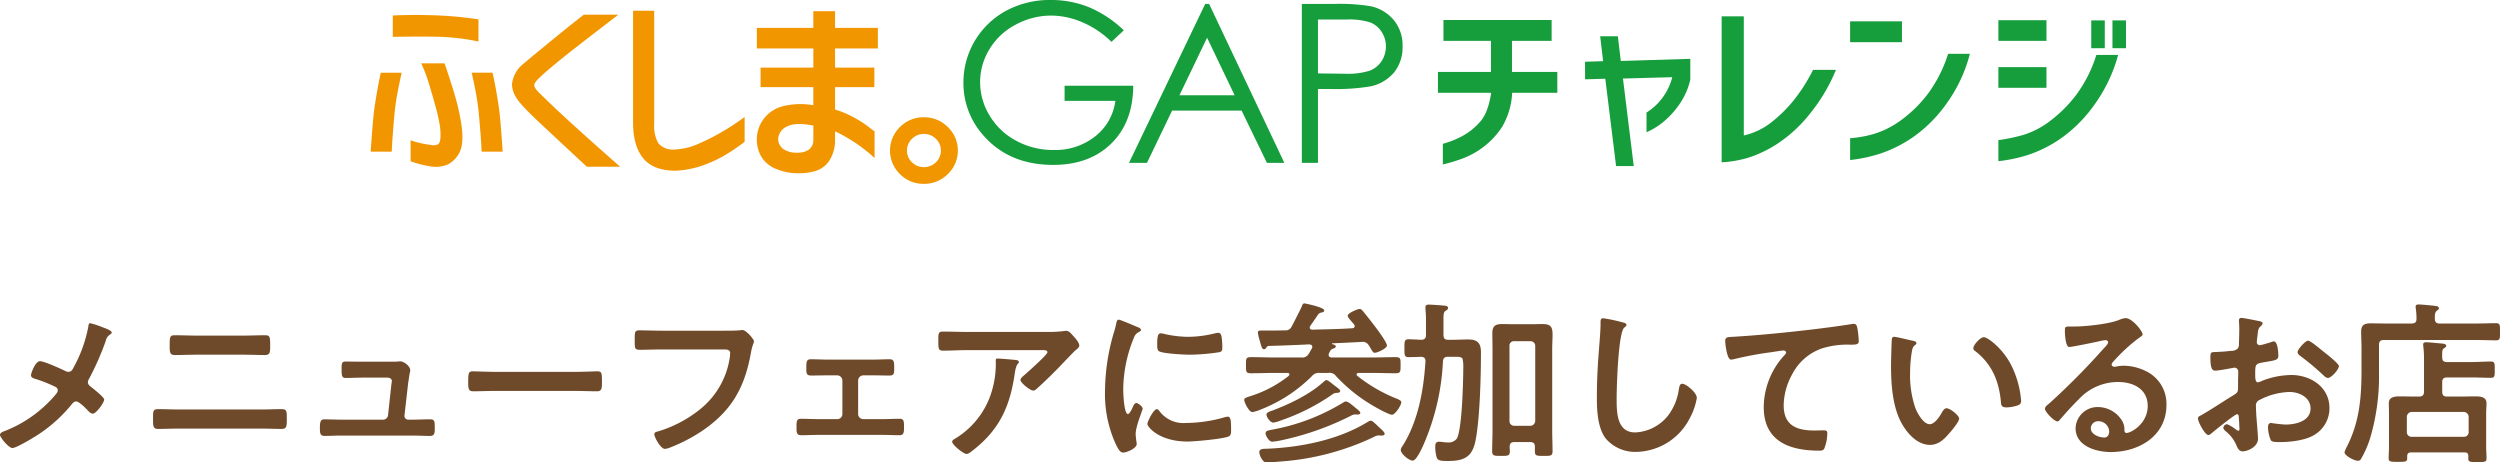 <svg xmlns="http://www.w3.org/2000/svg" width="571.12" height="105.629" viewBox="0 0 571.12 105.629">
  <g id="ttl_shop" transform="translate(-5.96 -8.011)">
    <path id="パス_942" data-name="パス 942" d="M-268.44-18.04a1.676,1.676,0,0,1-.6-.16c-1.04-.52-4.92-2.28-5.88-2.28-1.04,0-2.04,2.76-2.04,3.2,0,.48.44.68.84.8a32.712,32.712,0,0,1,4.76,1.88.875.875,0,0,1,.52.8c0,.4-.4.84-.64,1.12a29.015,29.015,0,0,1-11.08,8,2.755,2.755,0,0,1-.32.12c-.52.2-1.16.44-1.16.92,0,.56,1.96,3,2.84,3,.96,0,5.48-2.76,6.44-3.44a33.634,33.634,0,0,0,7.12-6.56c.28-.32.52-.64,1-.64.68,0,2.28,1.64,2.8,2.2a1.627,1.627,0,0,0,1,.6c.76,0,2.6-2.52,2.6-3.24,0-.52-2.44-2.44-2.96-2.84-.4-.32-.76-.6-.76-1.12a1.542,1.542,0,0,1,.24-.72,62.706,62.706,0,0,0,3.84-8.72,2.142,2.142,0,0,1,.92-1.4c.2-.12.44-.28.44-.52,0-.44-1.36-.92-2.12-1.2a18.83,18.83,0,0,0-2.8-.92c-.36,0-.4.56-.44.88a31.4,31.4,0,0,1-3.24,9.04C-267.44-18.68-267.64-18.04-268.44-18.04ZM-243-9.44c-1.6,0-3.2-.08-4.8-.08-1.32,0-1.28.36-1.28,2.4,0,1.36,0,2.12,1.12,2.12,1.64,0,3.32-.08,4.96-.08h18.4c1.64,0,3.32.08,4.96.08,1.12,0,1.12-.76,1.12-2.08,0-2.08.04-2.44-1.28-2.44-1.6,0-3.2.08-4.8.08Zm4-16.88c-1.72,0-3.44-.08-5.16-.08-1,0-1.12.36-1.12,2.2,0,1.6-.04,2.32,1.2,2.32,1.68,0,3.36-.08,5.04-.08h10.48c1.68,0,3.36.08,5.04.08,1.24,0,1.2-.72,1.2-2.28,0-1.84-.08-2.24-1.12-2.24-1.72,0-3.44.08-5.16.08Zm37.84,5.96c-1.6,0-3.28-.04-3.96-.04-.96,0-.88.76-.88,1.8,0,1.28,0,1.96.92,1.96,1,0,2.56-.08,3.92-.08h5.56c.52,0,1.08.2,1.08.84,0,.08-.12.68-.12.8l-.76,7a1.122,1.122,0,0,1-1.12.96h-9.56c-1.08,0-3.2-.08-3.88-.08-.92,0-1,.72-1,2.08,0,.8-.04,1.72,1.04,1.72.96,0,2.48-.08,3.84-.08h16.36c1.28,0,2.6.08,3.88.08,1.12,0,1.12-.68,1.12-1.8,0-1.32.04-2-1-2-1.36,0-2.68.08-4,.08h-1.08a.853.853,0,0,1-.84-.96l.84-7.36c.04-.2.16-1.08.28-1.84.08-.6.2-.8.2-1.12,0-.92-1.4-2.04-2.32-2.04-.16,0-.4.04-.56.04-.4.04-.88.04-1.36.04ZM-171-18.04c-1.68,0-4.44-.12-4.96-.12-1.04,0-1.12.32-1.12,2.56,0,1.24.04,2,1.08,2,1.68,0,3.36-.08,5-.08h18.4c1.64,0,3.32.08,5,.08,1.04,0,1.08-.76,1.08-2.04,0-2.2-.04-2.52-1.12-2.52-.52,0-3.12.12-4.96.12Zm38.2-9.4c-1.72,0-3.44-.08-5.16-.08-1.12,0-1.08.44-1.08,2.28,0,1.8-.04,2.16,1.2,2.16,1.68,0,3.32-.08,5-.08h14.2c.72,0,1.4.08,1.4.84a7.766,7.766,0,0,1-.08.96,18.591,18.591,0,0,1-6.56,11.68,28.113,28.113,0,0,1-9.96,5.28c-.36.08-.72.2-.72.64,0,.64,1.44,3.32,2.4,3.32a4.069,4.069,0,0,0,1.32-.36,37.2,37.2,0,0,0,7.68-4.08c6.48-4.56,9.32-9.88,10.68-17.6.32-1.72.68-2.16.68-2.56s-1.72-2.56-2.68-2.56c-.12,0-.56.08-.72.08-.8.08-2.76.08-3.6.08Zm37.84,6.6c-1.48,0-2.72-.08-3.8-.08s-1.08.6-1.08,2.12c0,1.08.04,1.6,1.08,1.6,1.28,0,2.56-.04,3.8-.04h2.16a1.2,1.2,0,0,1,1.2,1.16V-8.4a1.17,1.17,0,0,1-1.2,1.16h-4.28c-1.32,0-2.72-.08-4.04-.08-1,0-.96.76-.96,2,0,1,0,1.76,1.04,1.76,1.32,0,2.64-.08,3.96-.08h14.56c1.32,0,2.64.08,3.96.08,1,0,1.04-.72,1.04-1.76,0-1.24.04-2-.96-2-1.36,0-2.72.08-4.04.08H-86.8A1.17,1.17,0,0,1-88-8.4v-7.68a1.2,1.2,0,0,1,1.2-1.16h2.16c1.24,0,2.52.04,3.8.04,1.04,0,1.08-.48,1.08-1.6,0-1.48,0-2.12-1.08-2.12-1,0-2.44.08-3.8.08Zm38.8-.24c-.4,0-.4.2-.4.52a21.452,21.452,0,0,1-.64,5.96A18.947,18.947,0,0,1-65.56-2.96c-.56.36-.96.52-.96.88,0,.72,2.6,2.8,3.28,2.8.44,0,1-.48,1.32-.72,5.96-4.6,8.44-9.68,9.6-17,.12-.76.28-2.32.8-2.88a.61.61,0,0,0,.24-.4c0-.44-.56-.44-.84-.48C-52.72-20.84-55.64-21.08-56.16-21.08Zm-7-6.08c-1.84,0-3.68-.08-5.52-.08-.92,0-1,.48-1,1.52v.8c0,1.6.04,2.04,1.08,2.04,1.8,0,3.6-.12,5.44-.12H-46c.36,0,1.24-.08,1.24.48s-4.44,4.48-5.16,5.12c-.28.24-1,.8-1,1.2,0,.68,2.24,2.44,2.92,2.44.4,0,.68-.32.96-.56,1.48-1.32,3.56-3.36,4.96-4.8.48-.52,3.48-3.64,3.72-3.84.32-.24.88-.64.88-1.08,0-.72-1-1.8-1.48-2.32s-.88-1.04-1.48-1.04a2.113,2.113,0,0,0-.52.04,28.7,28.7,0,0,1-4.16.2Zm43.4,17.64c-.76,0-2.16,2.84-2.16,3.4,0,.64,2.68,4,9.16,4,1.6,0,8.36-.6,9.48-1.2.52-.28.48-1,.48-1.48,0-2.04-.08-3-.72-3a2.847,2.847,0,0,0-.84.16,32.737,32.737,0,0,1-8.8,1.28,6.854,6.854,0,0,1-6.08-2.8A.7.7,0,0,0-19.76-9.52Zm.92-17.32c-.64,0-.84.6-.84,2.52,0,.44-.04,1.28.4,1.56.84.56,5.76.8,7,.8a46.62,46.62,0,0,0,6.72-.56c.76-.16.76-.48.76-1.32A19.615,19.615,0,0,0-4.96-26c-.08-.48-.24-.96-.8-.96a3.862,3.862,0,0,0-.72.12,26.145,26.145,0,0,1-6.08.8,25.668,25.668,0,0,1-5.24-.6A5.271,5.271,0,0,0-18.84-26.84Zm-9.6-3.12c-.44,0-.52.52-.6.88a18.4,18.4,0,0,1-.52,2A47.863,47.863,0,0,0-31.6-13.84,27.547,27.547,0,0,0-29.16-1.56c.52,1.08,1,1.96,1.68,1.96.84,0,3.12-.96,3.12-1.96a3.55,3.55,0,0,0-.08-.6c-.04-.36-.16-1.28-.16-1.68,0-1.8,1.6-5.44,1.6-5.8,0-.44-1.04-1.28-1.44-1.28-.36,0-.6.44-.84.96-.16.4-.72,1.56-1.08,1.56-.92,0-1.08-4.84-1.08-5.6A31.738,31.738,0,0,1-25.2-25.36c.4-1,.56-1.36,1.24-1.72.4-.24.56-.28.56-.52,0-.4-.48-.56-.8-.68C-24.76-28.52-28.12-29.96-28.44-29.96ZM26.72-8.68c0-.28-.56-.72-1.12-1.16-.28-.24-.56-.48-.84-.68a3.239,3.239,0,0,0-1.28-.76,1,1,0,0,0-.52.16A47.126,47.126,0,0,1,6.6-4.84c-.84.2-1.52.2-1.52.88,0,.36.68,1.88,1.56,1.88A20.188,20.188,0,0,0,9.2-2.52,65.045,65.045,0,0,0,24.48-7.96a2.488,2.488,0,0,1,1.04-.36c.2,0,.4.04.56.04C26.32-8.28,26.72-8.36,26.72-8.68Zm-4.6-5c0-.28-.44-.6-1.08-1.08l-.48-.36c-.28-.24-1.24-1.04-1.56-1.04-.28,0-.6.36-.8.52C15-12.8,10.64-10.72,6.64-9.2c-.56.2-1.36.4-1.36.96,0,.48.84,1.8,1.56,1.8a8.223,8.223,0,0,0,1.8-.52,47.526,47.526,0,0,0,11.64-5.88,1.714,1.714,0,0,1,.96-.4C21.52-13.24,22.12-13.24,22.12-13.68Zm10.16,9.8c0-.36-.52-.8-1.16-1.4-.28-.24-.52-.52-.8-.76-.44-.4-.88-.84-1.2-.84a1.6,1.6,0,0,0-.72.28C21.8-2.52,13.16-.8,5.48-.48c-.68.04-1.84-.08-1.84.8a3.434,3.434,0,0,0,.48,1.4c.48.8.76.92,1.28.92.68,0,2.32-.12,3.12-.2a59.245,59.245,0,0,0,21.2-5.56,2.52,2.52,0,0,1,1.2-.4c.24,0,.44.04.68.04S32.28-3.56,32.28-3.88ZM19.44-17.8a1.8,1.8,0,0,1,1.76.76,36.755,36.755,0,0,0,7.6,6.24c.8.52,4.36,2.56,5.16,2.56.72,0,2.12-2.16,2.12-2.84,0-.4-.48-.56-.76-.72a35.626,35.626,0,0,1-9.28-5.32.413.413,0,0,1-.16-.32c0-.28.24-.36.44-.36h2.76c1.88,0,3.8.08,5.68.08,1.16,0,1.16-.36,1.16-1.84s.04-1.84-1.16-1.84c-1.88,0-3.8.08-5.68.08H20.16c-.36-.04-.68-.16-.68-.6a1.168,1.168,0,0,1,.08-.36c.28-.52.32-.8.88-1.04.24-.08.68-.2.68-.52s-.56-.48-.8-.52c-.04-.04-.08-.04-.08-.12,0-.04.04-.04.08-.08,2.24-.08,4.48-.2,6.76-.32a1.569,1.569,0,0,1,1.56.76c.2.28.32.52.44.72.48.8.6,1,.96,1,.6,0,2.76-1,2.76-1.64,0-1.08-4.28-6.4-5.16-7.48-.44-.52-.64-.88-1.08-.88-.52,0-2.72.96-2.72,1.52,0,.36.52.92,1.04,1.52.12.16.28.32.4.48a.711.711,0,0,1,.16.4c0,.32-.28.48-.6.48-3.04.2-6.04.24-9.08.32-.28,0-.6-.12-.6-.48a1.271,1.271,0,0,1,.12-.36c.44-.64,1.36-1.92,1.72-2.52a1.312,1.312,0,0,1,.88-.56c.24-.04.6-.12.6-.48,0-.72-4.4-1.6-4.52-1.6-.32,0-.48.28-.56.6-.24.56-1.96,3.96-2.36,4.68a1.481,1.481,0,0,1-1.52.88c-1.36.04-2.76.04-4.12.04H4.2c-.6,0-.88.04-.88.48a10.053,10.053,0,0,0,.4,1.76c.44,1.56.56,2.04,1,2.04.24,0,.36-.16.52-.36a.681.681,0,0,1,.52-.4c3.08-.08,6.2-.2,9.28-.36.36.04.72.16.72.6a1.271,1.271,0,0,1-.12.36c-.24.4-.48.84-.72,1.24a1.677,1.677,0,0,1-1.68.8H7.44c-1.92,0-3.8-.08-5.68-.08C.56-21.4.6-21.04.6-19.56c0,1.44-.04,1.84,1.12,1.84,1.92,0,3.8-.08,5.72-.08h2.64c.2,0,.44.08.44.36a.494.494,0,0,1-.16.32,27.251,27.251,0,0,1-8.92,4.68c-.76.24-1.24.4-1.24.8,0,.56,1.08,2.8,1.88,2.8a8.424,8.424,0,0,0,1.8-.56,34.017,34.017,0,0,0,11.8-7.68,2.019,2.019,0,0,1,1.8-.72ZM61.88-5.72A1.06,1.06,0,0,1,60.8-6.84V-23.96a.989.989,0,0,1,1.08-1.08h3.68a1.06,1.06,0,0,1,1.12,1.08V-6.84a1.145,1.145,0,0,1-1.12,1.12ZM66.6.12c0,1.04.4,1.04,2,1.04,1.56,0,2.04.04,2.04-1.08,0-1.56-.08-3.16-.08-4.72V-23.2c0-1.32.08-2.4.08-3.28,0-1.72-.32-2.48-2.28-2.48-.84,0-1.72.04-2.56.04H61.68c-.84,0-1.72-.04-2.6-.04-1.52,0-2.2.48-2.2,2.08,0,1.24.04,2.44.04,3.68V-4.68c0,1.6-.08,3.2-.08,4.76,0,1.08.48,1.08,2,1.08,1.6,0,2.04,0,2.04-1.08,0-.36-.04-.68-.04-1.04C60.88-1.72,61.2-2,61.92-2h3.6c.72,0,1.08.28,1.08,1.04ZM48.48-21.48c.8,0,1.4.04,1.6.48a8.657,8.657,0,0,1,.16,2.28c0,2.36-.16,5.76-.2,6.64-.08,1.84-.44,7.84-1.24,9.24a2.3,2.3,0,0,1-2.08.92,7.481,7.481,0,0,1-1.36-.12c-.2,0-.44-.04-.6-.04-.8,0-.92.48-.92,1.16A8.723,8.723,0,0,0,44.2,1.6c.28.72,1.24.72,2.52.72,3.52,0,5.48-.76,6.28-4.44,1.04-4.96,1.28-15,1.28-20.32,0-1.88-.52-3-2.88-3-1.28,0-2.6.08-3.92.08H46.8c-.76,0-1.08-.32-1.08-1.12v-3.4c0-1.4.04-1.84.52-2.12.24-.16.52-.28.52-.64,0-.44-.48-.48-.8-.52-.64-.08-3-.24-3.6-.24-.48,0-.76.12-.76.64v.4a25.757,25.757,0,0,1,.12,3v2.88c0,.72-.28,1.08-1.04,1.12-.96-.04-1.96-.12-2.96-.12-.96,0-.92.56-.92,2.08,0,1.48-.04,2,.96,2,.52,0,2.24-.04,2.84-.08.68.04,1.04.32,1,1.04-.4,6.56-1.68,13.8-5.28,19.4a1.74,1.74,0,0,0-.36.84c0,.88,1.88,2.44,2.72,2.44.88,0,2.16-2.92,2.48-3.64A53.835,53.835,0,0,0,45.6-20.44c.04-.76.4-1.04,1.16-1.04Zm33.72-8.8c-.56,0-.6.4-.6,1v.44c0,1.64-.36,5.48-.48,7.32q-.36,4.74-.36,9.48c0,2.92.2,6.8,2,9.2A8.839,8.839,0,0,0,89.8.24,14,14,0,0,0,101.96-7.4a14.871,14.871,0,0,0,1.64-4.68c0-1.2-2.44-3.24-3.32-3.24-.6,0-.68.68-.8,1.32a12.717,12.717,0,0,1-2.44,5.92A10.131,10.131,0,0,1,89.52-4.2c-4.32,0-4.24-4.84-4.24-7.96,0-2.28.36-14.96,1.76-16,.24-.2.48-.32.48-.6,0-.36-.52-.52-.8-.56A33.934,33.934,0,0,0,82.2-30.28Zm27.88,5.24c0,.4.36,4.2,1.32,4.2a3.088,3.088,0,0,0,.6-.08,80.131,80.131,0,0,1,8.84-1.64c.44-.08,2.24-.36,2.56-.36.24,0,.6.16.6.48,0,.24-.52.76-.72.96A17.766,17.766,0,0,0,118.88-10c0,7.8,5.84,9.96,12.64,9.96.44,0,.88,0,1.16-.4A9.583,9.583,0,0,0,133.4-4c0-.64-.32-.68-.92-.68-.4,0-1.28.04-2,.04-4.04,0-7.04-1.12-7.04-5.76a14.976,14.976,0,0,1,1.92-7.04,12.107,12.107,0,0,1,6.84-5.96,19.56,19.56,0,0,1,6.64-.84c.92-.04,1.76.04,1.76-.84a24.135,24.135,0,0,0-.32-2.92c-.12-.48-.2-1-.8-1a1.948,1.948,0,0,0-.48.04c-3,.48-6.08.88-9.08,1.24-5.84.68-11.68,1.28-17.52,1.64C110.64-25.96,110.08-26.08,110.08-25.04Zm56.68,1.6a.66.66,0,0,0,.36.6c3.8,2.92,5.44,6.72,5.92,11.4.08.96.04,1.52,1.32,1.52a8.456,8.456,0,0,0,2.24-.36c.68-.2,1.08-.4,1.08-1.16a21.822,21.822,0,0,0-2.36-8.32c-1.92-3.68-5.28-6.2-6.16-6.2C168.36-25.96,166.76-24.2,166.76-23.44Zm-18.04-2.6a.5.5,0,0,0-.56.44c-.08.36-.2,5.44-.2,6.08,0,4.24.32,9.28,2.32,13.04,1.32,2.44,3.64,5.12,6.6,5.12,1.88,0,3.12-1.2,4.28-2.52.56-.64,2.36-2.72,2.36-3.48,0-.72-2.04-2.36-2.88-2.36-.52,0-.84.6-1.08,1-.48.88-1.64,2.64-2.76,2.64-1.4,0-2.72-2.36-3.2-3.48a22.856,22.856,0,0,1-1.28-8.36,29.807,29.807,0,0,1,.32-4.24c.12-.68.16-1.48.72-1.92.24-.2.4-.28.4-.52,0-.4-.56-.48-.88-.56C152.2-25.28,149.24-26.04,148.72-26.04ZM197.8-4.4c0,.64-.32,1.36-1.08,1.36-1.2,0-3.12-.68-3.12-2.12a1.657,1.657,0,0,1,1.72-1.6A2.444,2.444,0,0,1,197.8-4.4Zm3.72-25.92a5.457,5.457,0,0,0-1.52.44c-2.32.92-7.56,1.48-10.12,1.48h-.96c-1.2,0-1.24.08-1.24,1,0,.68.12,3.68,1,3.68.64,0,6.28-1.16,7.24-1.4a9.6,9.6,0,0,1,.96-.16c.32,0,.68.12.68.48,0,.4-.72,1.12-1.04,1.44A160.284,160.284,0,0,1,184.08-10.8c-.36.28-.96.72-.96,1.2,0,.64,2.04,2.88,2.88,2.88a.543.543,0,0,0,.44-.28c1.44-1.64,2.88-3.28,4.44-4.8a12.143,12.143,0,0,1,8.96-3.92c3.48,0,6.76,1.6,6.76,5.48,0,4.04-3.8,6.16-4.84,6.16-.32,0-.44-.24-.48-.52a3.978,3.978,0,0,0-.72-2.56A6.525,6.525,0,0,0,195.24-10a5.023,5.023,0,0,0-5.12,4.84c0,4.08,4.72,5.44,8.04,5.44,6.44,0,12.72-3.68,12.72-10.76a8.267,8.267,0,0,0-4.76-7.76,11.731,11.731,0,0,0-4.92-1.2,7.6,7.6,0,0,0-1.64.16,2.341,2.341,0,0,1-.52.08c-.36,0-.68-.2-.68-.52a1.2,1.2,0,0,1,.4-.68,38.736,38.736,0,0,1,5.8-5.36c.44-.32.88-.56.88-.84C205.44-27.28,203.12-30.32,201.52-30.32Zm44.72,7.24c-.88-.72-2.52-2.08-3-2.08-.64,0-2.4,2-2.4,2.6,0,.44.44.76.72.96a57.27,57.27,0,0,1,5.32,4.48,1.605,1.605,0,0,0,.88.48c.8,0,2.52-1.96,2.52-2.72,0-.44-2-2.12-3.08-2.96C246.88-22.56,246.56-22.84,246.24-23.08ZM227.44-7.24c0,.16.04.36.04.56,0,.08.08,1.72.08,1.76,0,.16-.04.32-.28.32a.79.79,0,0,1-.48-.24,9.6,9.6,0,0,0-2.04-1.24.9.9,0,0,0-.88.8c0,.32.28.56.48.76A8.094,8.094,0,0,1,226.8-1.4c.32.68.6,1.52,1.48,1.52,1.08,0,3.52-.96,3.52-2.92,0-.4-.28-4-.36-4.84-.04-.56-.12-2.16-.12-2.64a1.346,1.346,0,0,1,.64-1.24A15.594,15.594,0,0,1,239-13.44c2.24,0,4.8,1.24,4.8,3.76,0,2.92-3.4,3.68-5.72,3.68a31.59,31.59,0,0,1-3.28-.36c-.6,0-.72.52-.72,1.04a7.757,7.757,0,0,0,.64,2.88c.2.4,1.04.44,1.68.44h.48c2.4,0,6-.4,8.04-1.8a7.041,7.041,0,0,0,3.2-5.96c0-4.8-4.28-7.56-8.72-7.56A18.7,18.7,0,0,0,232.76-16a3.8,3.8,0,0,1-1,.36c-.52,0-.6-.88-.6-1.56v-.56c0-1.84.08-2.12,1.56-2.4,3.04-.52,3.72-.52,3.72-1.56,0-.68-.12-3.28-1.04-3.28a2.2,2.2,0,0,0-.68.2c-.4.12-2.24.68-2.52.68a.7.7,0,0,1-.68-.68c0-.16.04-.4.04-.56.04-.36.08-.68.12-.92.12-1.24.16-1.72.76-2.2.16-.16.4-.4.4-.64,0-.36-.56-.48-.8-.52-.8-.16-3.48-.72-4.08-.72-.4,0-.52.28-.52.6,0,.16.08,1.08.08,1.88,0,1.12-.04,2.24-.08,3.36a1.621,1.621,0,0,1-.32,1.2,2.132,2.132,0,0,1-1.48.48c-1.24.16-2.64.24-3.88.28-.76.04-.84.2-.84,1.28,0,2.92.64,2.96,1.16,2.96.6,0,3.32-.48,4.08-.64.08,0,.16-.04.24-.04a.873.873,0,0,1,.88.92v.4c0,.6-.04,1.2-.04,1.8v1.36c0,1.24-.16,1.28-1.68,2.2-2.2,1.36-4.32,2.8-6.56,4.08-.48.28-.92.4-.92.84,0,.8,1.6,3.8,2.4,3.8a1.259,1.259,0,0,0,.6-.32c.68-.6,5.44-4.44,5.92-4.44C227.4-8.36,227.4-7.96,227.44-7.24Zm45.88-21.84c-.72,0-1.12-.28-1.12-1.04-.04-1.04.04-1.52.44-1.88.32-.24.48-.32.48-.6,0-.44-.64-.48-.96-.52-.6-.08-3.16-.32-3.64-.32-.4,0-.72.08-.72.56,0,.12.04.24.04.36a16.134,16.134,0,0,1,.16,2.4c0,.76-.4,1.04-1.12,1.04H261.4c-1.28,0-2.56-.04-3.84-.04-1.4,0-2.2.32-2.2,1.88,0,1.24.08,2.48.08,3.72v5c0,6.28-.44,11.92-3.36,17.6a6.336,6.336,0,0,0-.52,1.24c0,.8,2.24,1.96,3.08,1.96a.79.79,0,0,0,.72-.48,22.855,22.855,0,0,0,2-4.52,49.667,49.667,0,0,0,2.08-15.12V-24.2c0-.8.32-1.12,1.12-1.12h20.88c1.6,0,3.24.08,4.72.08.96,0,.92-.44.92-1.96s.04-1.96-.92-1.96c-1.36,0-3.08.08-4.72.08ZM266.92-3.2a1.06,1.06,0,0,1-1.12-1.08V-7.76a1.145,1.145,0,0,1,1.12-1.12H278.8a1.145,1.145,0,0,1,1.12,1.12v3.48A1.06,1.06,0,0,1,278.8-3.2Zm6.96-12.48c0-.76.32-1.08,1.08-1.08h5.68c1.44,0,2.92.08,4.36.08.92,0,.88-.48.88-1.84,0-1.4.04-1.88-.88-1.88-1.44,0-2.92.12-4.36.12h-5.68c-.72,0-1.08-.28-1.08-1.04-.04-1.68.04-1.88.44-2.12.24-.2.48-.28.48-.52,0-.48-.72-.52-1.08-.56-.6-.04-2.96-.28-3.48-.28-.4,0-.72.08-.72.56,0,.12.04.24.04.36a24.92,24.92,0,0,1,.16,3.04v7.32c0,.8-.36,1.12-1.12,1.12h-1.16c-1.12,0-2.2-.04-3.28-.04s-2.48.12-2.48,1.56c0,.76.04,1.52.04,2.24V-.92c0,.84-.08,2.04-.08,2.64,0,.8.52.8,2.16.8,1.68,0,2.08,0,2.08-.84V1.24c0-.6.28-.88.92-.88h12.16c.64,0,.88.24.88.88V1.8c0,.8.56.76,2.08.76,1.56,0,2.08.04,2.08-.8s-.08-2.08-.08-2.64V-8.64c0-.72.08-1.48.08-2.24,0-1.4-1.36-1.56-2.48-1.56-1.08,0-2.12.04-3.2.04h-3.36c-.76,0-1.08-.32-1.08-1.12Z" transform="translate(290 111)" fill="#6f4a2a"/>
    <g id="logo" transform="translate(-358 -449)">
      <g id="グループ_37" data-name="グループ 37" transform="translate(448.638 457.011)">
        <g id="グループ_35" data-name="グループ 35" transform="translate(135.415)">
          <path id="パス_927" data-name="パス 927" d="M583.612,463.938l-2.82,2.632a21.662,21.662,0,0,0-6.669-4.475,18.167,18.167,0,0,0-7.062-1.523,17.059,17.059,0,0,0-8.152,2.071,15.211,15.211,0,0,0-6,5.621,14.376,14.376,0,0,0-2.126,7.5,14.654,14.654,0,0,0,2.2,7.7,15.537,15.537,0,0,0,6.087,5.728,17.682,17.682,0,0,0,8.509,2.085,14.69,14.69,0,0,0,9.5-3.12,12.288,12.288,0,0,0,4.6-8.1h-11.6v-3.464h15.685q-.05,8.32-5.01,13.2t-13.273,4.891q-10.1,0-15.984-6.779a17.867,17.867,0,0,1-4.528-12.07,18.6,18.6,0,0,1,9.724-16.351,21.03,21.03,0,0,1,10.243-2.475,23.026,23.026,0,0,1,8.708,1.648A26.054,26.054,0,0,1,583.612,463.938Z" transform="translate(-546.97 -457.011)" fill="#169e3d"/>
          <path id="パス_928" data-name="パス 928" d="M592.741,457.677l17.181,36.3h-3.979l-5.791-11.942H584.285l-5.74,11.942h-4.107l17.4-36.3Zm-.463,7.714-6.311,13.14h12.592Z" transform="translate(-536.611 -456.775)" fill="#169e3d"/>
          <path id="パス_929" data-name="パス 929" d="M603.109,457.677h7.337a42.817,42.817,0,0,1,8.513.545,9.472,9.472,0,0,1,5.159,3.147,8.972,8.972,0,0,1,2,5.983,9.086,9.086,0,0,1-1.95,5.985,9.652,9.652,0,0,1-5.384,3.172,48.378,48.378,0,0,1-9.366.591h-2.627v16.879h-3.682Zm3.682,3.555v12.312l6.234.077a16.558,16.558,0,0,0,5.536-.679,5.682,5.682,0,0,0,2.754-2.189,6.05,6.05,0,0,0,1-3.388,5.946,5.946,0,0,0-1-3.335,5.516,5.516,0,0,0-2.644-2.158,16.119,16.119,0,0,0-5.372-.639Z" transform="translate(-525.799 -456.775)" fill="#169e3d"/>
          <path id="パス_930" data-name="パス 930" d="M625.687,477.018v-4.766H637.8v-7.1H626.943v-4.768h24.715v4.768H642.6v7.1h10.361v4.766H642.642a16.8,16.8,0,0,1-2.289,7.766,18.173,18.173,0,0,1-4.259,4.59,18.872,18.872,0,0,1-4.89,2.692,39.323,39.323,0,0,1-4.4,1.324v-4.723a21.088,21.088,0,0,0,4.6-1.852,14.612,14.612,0,0,0,3.97-3.245q1.8-2.05,2.467-6.552Z" transform="translate(-517.284 -455.815)" fill="#169e3d"/>
          <path id="パス_931" data-name="パス 931" d="M650.091,472.963v-4.016l4.126-.131-.672-5.694h4.038l.672,5.649,15.88-.486v4.766a16.307,16.307,0,0,1-2.713,5.935A19.084,19.084,0,0,1,667.585,483a16.167,16.167,0,0,1-3.453,2.053v-4.5a13.409,13.409,0,0,0,5.876-8.076l-11.259.308,2.466,19.99h-4.036l-2.466-19.945Z" transform="translate(-508.081 -454.843)" fill="#169e3d"/>
          <path id="パス_932" data-name="パス 932" d="M698.866,472a40.154,40.154,0,0,1-5.9,9.955,31.832,31.832,0,0,1-7.224,6.748,27.652,27.652,0,0,1-6.7,3.295,26.143,26.143,0,0,1-6.291,1.12V459.762h5.061v27.216a15.56,15.56,0,0,0,6.242-2.96,31.767,31.767,0,0,0,5.175-5.087,39.215,39.215,0,0,0,4.4-6.928Z" transform="translate(-499.537 -456.035)" fill="#169e3d"/>
          <path id="パス_933" data-name="パス 933" d="M694.062,465.373v-4.765h11.843v4.765Zm27.362,2.65A33.753,33.753,0,0,1,716,479.517a31.392,31.392,0,0,1-7.625,7.59,29.855,29.855,0,0,1-7.446,3.728,34.749,34.749,0,0,1-6.864,1.458v-4.987a25.894,25.894,0,0,0,5.7-1.058A20.727,20.727,0,0,0,705.951,483a29.308,29.308,0,0,0,5.966-5.956,30.88,30.88,0,0,0,4.529-9.024Z" transform="translate(-491.499 -455.735)" fill="#169e3d"/>
          <path id="パス_934" data-name="パス 934" d="M718.656,465.133v-4.72h10.987v4.72Zm27.359,3.223a35.109,35.109,0,0,1-5.492,11.474,31.919,31.919,0,0,1-7.582,7.588,29.139,29.139,0,0,1-7.424,3.751,34.913,34.913,0,0,1-6.861,1.456v-4.811a39.225,39.225,0,0,0,5.693-1.191,19.421,19.421,0,0,0,6.193-3.243,30.36,30.36,0,0,0,5.966-6,30.781,30.781,0,0,0,4.529-9.024Zm-27.359,7.5v-4.721h10.987v4.721Zm21.216-9.047v-6.353h3.093v6.353Zm4.845,0v-6.353h3.093v6.353Z" transform="translate(-482.224 -455.804)" fill="#169e3d"/>
        </g>
        <g id="グループ_36" data-name="グループ 36" transform="translate(0 2.451)">
          <path id="パス_935" data-name="パス 935" d="M448.638,490.768q.426-6.231.709-8.788.328-2.559.733-4.837t.874-4.419h4.774q-.471,2-.945,4.511t-.709,5.021q-.238,2.607-.4,4.791c-.111,1.459-.182,2.7-.212,3.722Zm5.058-31.114q1.75-.089,4.065-.115t5.3.069q2.979.1,5.507.35t4.7.583v5.068a43.863,43.863,0,0,0-4.421-.745,54.14,54.14,0,0,0-5.791-.371q-4.681-.047-9.36.046Zm6.477,10.932h5.342q1.417,4.091,2.411,7.51a50.157,50.157,0,0,1,1.465,6.626q.568,4.231-.45,6.186a6.068,6.068,0,0,1-2.67,2.768,6.934,6.934,0,0,1-4.207.394,21.5,21.5,0,0,1-4.3-1.115v-4.792a22.094,22.094,0,0,0,4.3,1.023q1.653.327,2.176-.325c.346-.432.441-1.6.282-3.487a36.456,36.456,0,0,0-1.065-4.93q-.826-3.022-1.606-5.534A29.5,29.5,0,0,0,460.173,470.586ZM478.8,490.768h-4.821c-.033-1.024-.1-2.262-.213-3.722s-.244-3.052-.4-4.791q-.236-2.508-.708-5.021t-.946-4.511h4.774q.473,2.142.876,4.419t.731,4.837Q478.374,484.536,478.8,490.768Z" transform="translate(-448.638 -458.566)" fill="#f29600"/>
          <path id="パス_936" data-name="パス 936" d="M488.473,459.489h7.895q-1.322,1.022-4.23,3.254t-5.861,4.536q-2.956,2.3-5.105,4.116t-2.672,2.371q-1.324,1.165-1.325,1.86t1.513,2.093q.613.606,2.7,2.605t5.011,4.648q2.929,2.652,5.838,5.235t4.562,4.021h-7.611q-9.977-9.255-12.008-11.207t-2.647-2.7q-2.693-2.837-2.411-5.3A6.982,6.982,0,0,1,475,470.463q.711-.648,3.972-3.325t5.223-4.254Q486.158,461.3,488.473,459.489Z" transform="translate(-439.794 -458.583)" fill="#f29600"/>
          <path id="パス_937" data-name="パス 937" d="M496.995,458.82v25.763a8.207,8.207,0,0,0,.9,4.442,4.236,4.236,0,0,0,3.4,1.512,15,15,0,0,0,5.981-1.4,49.515,49.515,0,0,0,5.931-3.07,53.316,53.316,0,0,0,4.445-2.975v5.672a44.843,44.843,0,0,1-4.728,3.187,28.873,28.873,0,0,1-5.248,2.348,20.8,20.8,0,0,1-6.1,1.069q-4.962-.1-7.186-2.952t-2.223-7.977V458.82Z" transform="translate(-432.221 -458.82)" fill="#f29600"/>
          <path id="パス_938" data-name="パス 938" d="M513.552,471.782h12.055V467.41H512.7v-4.7h12.9V458.9h4.965v3.812h9.784v4.7h-9.784v4.372h8.982v4.465h-8.982v5.114a23.1,23.1,0,0,1,4.656,2,25.673,25.673,0,0,1,3.333,2.21q1.229,1,1.04.627v6.233a36.566,36.566,0,0,0-9.028-6.094V488.1a8.6,8.6,0,0,1-1.348,5,5.9,5.9,0,0,1-3.191,2.326,13.5,13.5,0,0,1-3.97.488,12.6,12.6,0,0,1-4.821-.929,7.025,7.025,0,0,1-3.357-2.6,7.7,7.7,0,0,1-1.182-3.955,7.819,7.819,0,0,1,5.933-7.813,16.487,16.487,0,0,1,6.972-.233v-4.138H513.552Zm8.511,19.439a4.577,4.577,0,0,0,2.386-.6,2.618,2.618,0,0,0,1.158-2.187v-3.394q-4.113-.837-6.026.209a3.318,3.318,0,0,0-2.009,2.72,2.876,2.876,0,0,0,1.11,2.372A5.387,5.387,0,0,0,522.062,491.22Z" transform="translate(-424.478 -458.792)" fill="#f29600"/>
          <path id="パス_939" data-name="パス 939" d="M537.06,489.763a7.492,7.492,0,0,1,0-10.743,7.5,7.5,0,0,1,5.46-2.233A7.576,7.576,0,0,1,548,479.02a7.439,7.439,0,0,1,0,10.743,7.591,7.591,0,0,1-5.484,2.231A7.513,7.513,0,0,1,537.06,489.763Zm2.789-8.094a3.7,3.7,0,0,0-1.18,2.722,3.617,3.617,0,0,0,1.133,2.673,3.925,3.925,0,0,0,5.484,0,3.716,3.716,0,0,0,0-5.349,3.768,3.768,0,0,0-2.742-1.116A3.7,3.7,0,0,0,539.848,481.67Z" transform="translate(-416.149 -452.445)" fill="#f29600"/>
        </g>
      </g>
    </g>
  </g>
</svg>
